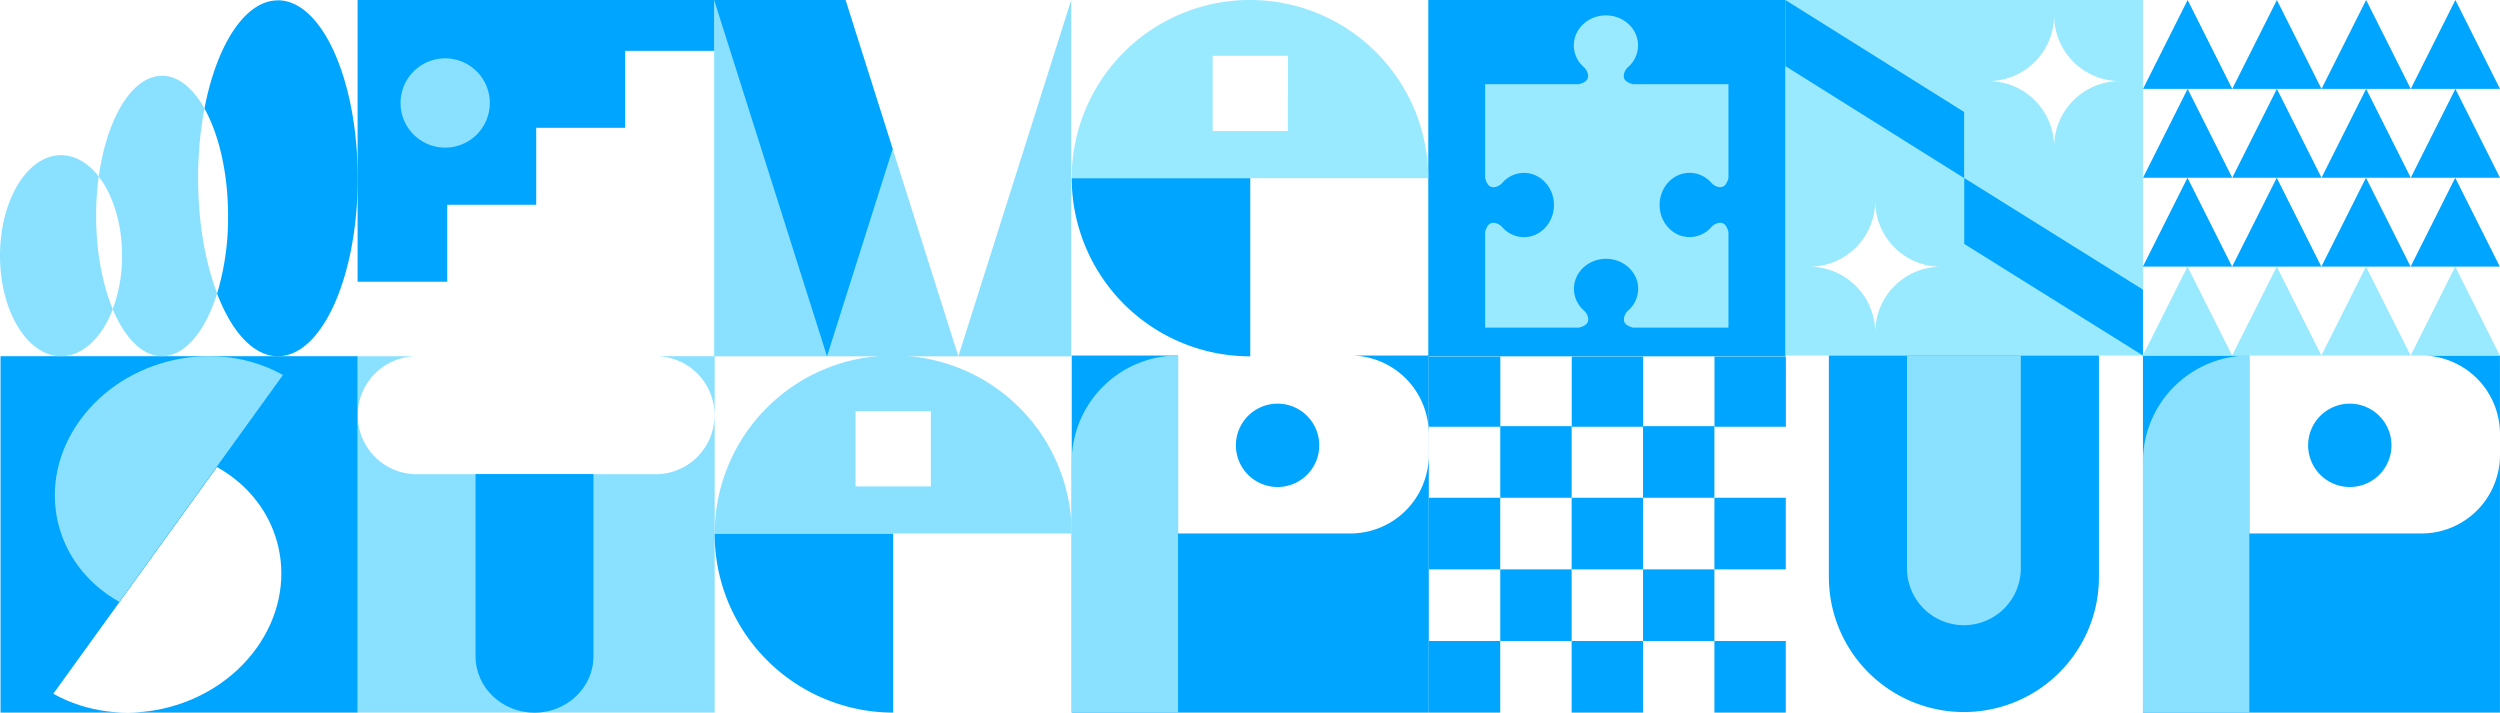<?xml version="1.0" encoding="UTF-8"?> <svg xmlns="http://www.w3.org/2000/svg" xmlns:xlink="http://www.w3.org/1999/xlink" viewBox="0 0 1180.03 336.36"><defs><style>.cls-1{fill:none;}.cls-2{fill:#00a5ff;}.cls-3{fill:#99e9ff;}.cls-4{fill:#8ae1ff;}.cls-5{clip-path:url(#clip-path);}</style><clipPath id="clip-path" transform="translate(0)"><rect class="cls-1" y="0.15" width="168.85" height="167.97"></rect></clipPath></defs><g id="Layer_2" data-name="Layer 2"><g id="Layer_3" data-name="Layer 3"><path class="cls-2" d="M1143,167.8a37,37,0,0,1,37,37v10a37,37,0,0,1-37,37H1061.7v-84h-50.2V336.36H1180V167.8Z" transform="translate(0)"></path><path class="cls-3" d="M842.72,0V167.8H1011.5V0Zm42.4,156.9a31.08,31.08,0,0,0-31.13-31,31.07,31.07,0,0,0,31.13-31,31.06,31.06,0,0,0,31.12,31A31.07,31.07,0,0,0,885.12,156.9Zm84.45-87.62a31.06,31.06,0,0,0-31.12-31,31.07,31.07,0,0,0,31.12-31,31.08,31.08,0,0,0,31.13,31A31.07,31.07,0,0,0,969.57,69.28Z" transform="translate(0)"></path><path class="cls-2" d="M637.38,167.8a37,37,0,0,1,37,37v10a37,37,0,0,1-37,37H556.07v-84h-50.2V336.36H674.41V167.8Z" transform="translate(0)"></path><polygon class="cls-4" points="478.99 84.09 452.36 168.18 425.72 84.09 399.09 0 337.09 0 337.09 168.19 505.63 168.19 505.63 0 478.99 84.09"></polygon><path class="cls-4" d="M309.44,168.12A27.83,27.83,0,0,1,337.27,196h0a27.83,27.83,0,0,1-27.83,27.83H196.68A27.83,27.83,0,0,1,168.85,196h0a27.83,27.83,0,0,1,27.83-27.83H168.79V336.36H337.33V168.12Z" transform="translate(0)"></path><path class="cls-2" d="M.25,168.12V336.36H168.79V168.12ZM121,306.05c-21.33,29.56-64.24,39.14-95.84,21.4l77.25-107C134,238.15,142.28,276.49,121,306.05Z" transform="translate(0)"></path><rect class="cls-2" x="674.17" width="168.54" height="168.19"></rect><path class="cls-2" d="M590.14,168.19a84.18,84.18,0,0,1-84.27-84.1h84.27Z" transform="translate(0)"></path><path class="cls-2" d="M421.6,336.36a84.4,84.4,0,0,1-84.27-84.53H421.6Z" transform="translate(0)"></path><polygon class="cls-2" points="399.09 0 390.36 0 337.09 0 363.72 84.09 390.36 168.19 416.99 84.09 421.36 70.31 399.09 0"></polygon><path class="cls-4" d="M56.29,284.08C24.69,266.33,16.37,228,37.71,198.43S102,159.29,133.55,177Z" transform="translate(0)"></path><path class="cls-2" d="M224.47,223.78v86c0,14.7,12.45,26.61,27.82,26.61h0c15.37,0,27.83-11.91,27.83-26.61v-86Z" transform="translate(0)"></path><path class="cls-4" d="M421.6,167.8a84.15,84.15,0,0,0-84.27,84H505.87A84.15,84.15,0,0,0,421.6,167.8Zm17.76,61.78H403.84V194.05h35.52Z" transform="translate(0)"></path><path class="cls-3" d="M590,0a84.12,84.12,0,0,0-84.15,84.09h168.3A84.12,84.12,0,0,0,590,0Zm17.89,61.87H572.38V26.35h35.53Z" transform="translate(0)"></path><path class="cls-4" d="M556.07,336.36h-50.2V218.1a50.25,50.25,0,0,1,50.2-50.3Z" transform="translate(0)"></path><path class="cls-2" d="M622.7,210.2A19.67,19.67,0,1,1,603,190.53,19.67,19.67,0,0,1,622.7,210.2" transform="translate(0)"></path><path class="cls-2" d="M863.25,167.8H990.73V272.35a63.74,63.74,0,1,1-127.48,0Z" transform="translate(0)"></path><path class="cls-4" d="M900.12,167.8h53.73v99.91a26.87,26.87,0,1,1-53.73,0Z" transform="translate(0)"></path><polygon class="cls-3" points="1032.52 125.85 1043.05 146.82 1053.58 167.8 1032.52 167.8 1011.46 167.8 1021.99 146.82 1032.52 125.85"></polygon><polygon class="cls-3" points="1074.65 125.85 1085.18 146.82 1095.71 167.8 1074.65 167.8 1053.58 167.8 1064.12 146.82 1074.65 125.85"></polygon><polygon class="cls-3" points="1116.77 125.85 1127.31 146.82 1137.84 167.8 1116.77 167.8 1095.71 167.8 1106.24 146.82 1116.77 125.85"></polygon><polygon class="cls-3" points="1158.9 125.85 1169.43 146.82 1179.96 167.8 1158.9 167.8 1137.84 167.8 1148.37 146.82 1158.9 125.85"></polygon><polygon class="cls-2" points="1032.52 83.9 1043.05 104.88 1053.58 125.85 1032.52 125.85 1011.46 125.85 1021.99 104.88 1032.52 83.9"></polygon><polygon class="cls-2" points="1074.65 83.9 1085.18 104.88 1095.71 125.85 1074.65 125.85 1053.58 125.85 1064.12 104.88 1074.65 83.9"></polygon><polygon class="cls-2" points="1116.77 83.9 1127.31 104.88 1137.84 125.85 1116.77 125.85 1095.71 125.85 1106.24 104.88 1116.77 83.9"></polygon><polygon class="cls-2" points="1158.9 83.9 1169.43 104.88 1179.96 125.85 1158.9 125.85 1137.84 125.85 1148.37 104.88 1158.9 83.9"></polygon><polygon class="cls-2" points="1032.59 41.95 1043.12 62.92 1053.65 83.9 1032.59 83.9 1011.53 83.9 1022.06 62.92 1032.59 41.95"></polygon><polygon class="cls-2" points="1074.72 41.95 1085.25 62.92 1095.78 83.9 1074.72 83.9 1053.65 83.9 1064.18 62.92 1074.72 41.95"></polygon><polygon class="cls-2" points="1116.84 41.95 1127.38 62.92 1137.91 83.9 1116.84 83.9 1095.78 83.9 1106.31 62.92 1116.84 41.95"></polygon><polygon class="cls-2" points="1158.97 41.95 1169.5 62.92 1180.03 83.9 1158.97 83.9 1137.91 83.9 1148.44 62.92 1158.97 41.95"></polygon><polygon class="cls-2" points="1032.59 0 1043.12 20.98 1053.65 41.95 1032.59 41.95 1011.53 41.95 1022.06 20.98 1032.59 0"></polygon><polygon class="cls-2" points="1074.72 0 1085.25 20.98 1095.78 41.95 1074.72 41.95 1053.65 41.95 1064.18 20.98 1074.72 0"></polygon><polygon class="cls-2" points="1116.84 0 1127.38 20.98 1137.91 41.95 1116.84 41.95 1095.78 41.95 1106.31 20.98 1116.84 0"></polygon><polygon class="cls-2" points="1158.97 0 1169.5 20.98 1180.03 41.95 1158.97 41.95 1137.91 41.95 1148.44 20.98 1158.97 0"></polygon><polygon class="cls-2" points="211.1 96.65 253.1 96.65 253.1 60.32 295.09 60.32 295.09 24 337.09 24 337.09 0 168.79 0 168.79 132.97 211.1 132.97 211.1 96.65"></polygon><path class="cls-4" d="M231.2,48.62a21.07,21.07,0,1,1-21.07-21.08A21.07,21.07,0,0,1,231.2,48.62" transform="translate(0)"></path><polygon class="cls-2" points="1011.49 167.8 927.15 115.14 927.15 84.05 1011.49 136.71 1011.49 167.8"></polygon><polygon class="cls-2" points="927.08 84.05 842.71 31.2 842.71 0 927.08 52.85 927.08 84.05"></polygon><g class="cls-5"><g class="cls-5"><path class="cls-2" d="M131.18.15c20.8,0,37.67,37.6,37.67,84s-16.87,84-37.67,84c-11.51,0-21.81-11.48-28.71-29.59a124.17,124.17,0,0,0,5.18-36.59c0-20.37-4.33-38.59-11.14-50.73,5.74-30,19.1-51.06,34.67-51.06" transform="translate(0)"></path><path class="cls-4" d="M102.47,138.53c-5.59,17.84-15.13,29.59-26,29.59-9.26,0-17.58-8.58-23.27-22.21a71.09,71.09,0,0,0,4.42-25.23c0-15.15-4.32-28.65-11-37.34C50.4,55.85,62.35,35.77,76.51,35.77c7.61,0,14.59,5.81,20,15.44a175.88,175.88,0,0,0-3,32.93c0,20.75,3.37,39.74,9,54.39" transform="translate(0)"></path><path class="cls-4" d="M53.24,145.91c-5.09,13.34-14.12,22.21-24.41,22.21C12.91,168.12,0,146.89,0,120.68S12.91,73.24,28.83,73.24c6.71,0,12.88,3.78,17.79,10.1a135.7,135.7,0,0,0-1.25,18.6c0,16.88,3,32.27,7.87,44" transform="translate(0)"></path></g></g><rect class="cls-2" x="674.44" y="302.56" width="33.69" height="33.8"></rect><rect class="cls-2" x="708.14" y="268.75" width="33.69" height="33.8"></rect><rect class="cls-2" x="741.83" y="302.56" width="33.69" height="33.8"></rect><rect class="cls-2" x="775.53" y="268.75" width="33.69" height="33.8"></rect><rect class="cls-2" x="809.22" y="302.56" width="33.69" height="33.8"></rect><rect class="cls-2" x="674.44" y="234.95" width="33.69" height="33.8"></rect><rect class="cls-2" x="708.14" y="201.15" width="33.69" height="33.8"></rect><rect class="cls-2" x="741.83" y="234.95" width="33.69" height="33.8"></rect><rect class="cls-2" x="775.53" y="201.15" width="33.69" height="33.8"></rect><rect class="cls-2" x="809.22" y="234.95" width="33.69" height="33.8"></rect><rect class="cls-2" x="674.48" y="168.3" width="33.69" height="33.13"></rect><rect class="cls-2" x="741.87" y="168.3" width="33.69" height="33.13"></rect><rect class="cls-2" x="809.26" y="168.3" width="33.69" height="33.13"></rect><path class="cls-3" d="M745.27,39.74c2.75-.76,4.92-1.91,4.19-5a6.35,6.35,0,0,0-2-3.16,13.68,13.68,0,0,1-4.6-10.16c0-7.82,6.79-14.16,15.16-14.16s15.16,6.34,15.16,14.16a13.71,13.71,0,0,1-4.6,10.16,6.28,6.28,0,0,0-2,3.16c-.73,3.08,1.44,4.23,4.19,5h45.08V84c-.77,2.75-1.92,4.92-5,4.19a6.34,6.34,0,0,1-3.17-2,13.69,13.69,0,0,0-10.16-4.61c-7.82,0-14.16,6.79-14.16,15.17s6.34,15.16,14.16,15.16a13.69,13.69,0,0,0,10.16-4.61,6.34,6.34,0,0,1,3.17-2c3.07-.72,4.22,1.44,5,4.19v45.15H770.83c-2.75-.76-4.92-1.92-4.19-5a6.27,6.27,0,0,1,2-3.17,13.7,13.7,0,0,0,4.6-10.16c0-7.82-6.79-14.15-15.16-14.15s-15.16,6.33-15.16,14.15a13.66,13.66,0,0,0,4.6,10.16,6.34,6.34,0,0,1,2,3.17c.73,3.07-1.44,4.23-4.19,5H701V109.52c.77-2.75,1.92-4.91,5-4.19a6.41,6.41,0,0,1,3.18,2,13.63,13.63,0,0,0,10.15,4.61c7.81,0,14.16-6.79,14.16-15.16s-6.35-15.17-14.16-15.17a13.63,13.63,0,0,0-10.15,4.61,6.41,6.41,0,0,1-3.18,2c-3.07.73-4.22-1.44-5-4.19V39.74Z" transform="translate(0)"></path><path class="cls-4" d="M1061.7,336.36h-50.2V218a50.2,50.2,0,0,1,50.2-50.2Z" transform="translate(0)"></path><path class="cls-2" d="M1128.8,210.2a19.67,19.67,0,1,1-19.67-19.67,19.67,19.67,0,0,1,19.67,19.67" transform="translate(0)"></path></g></g></svg> 